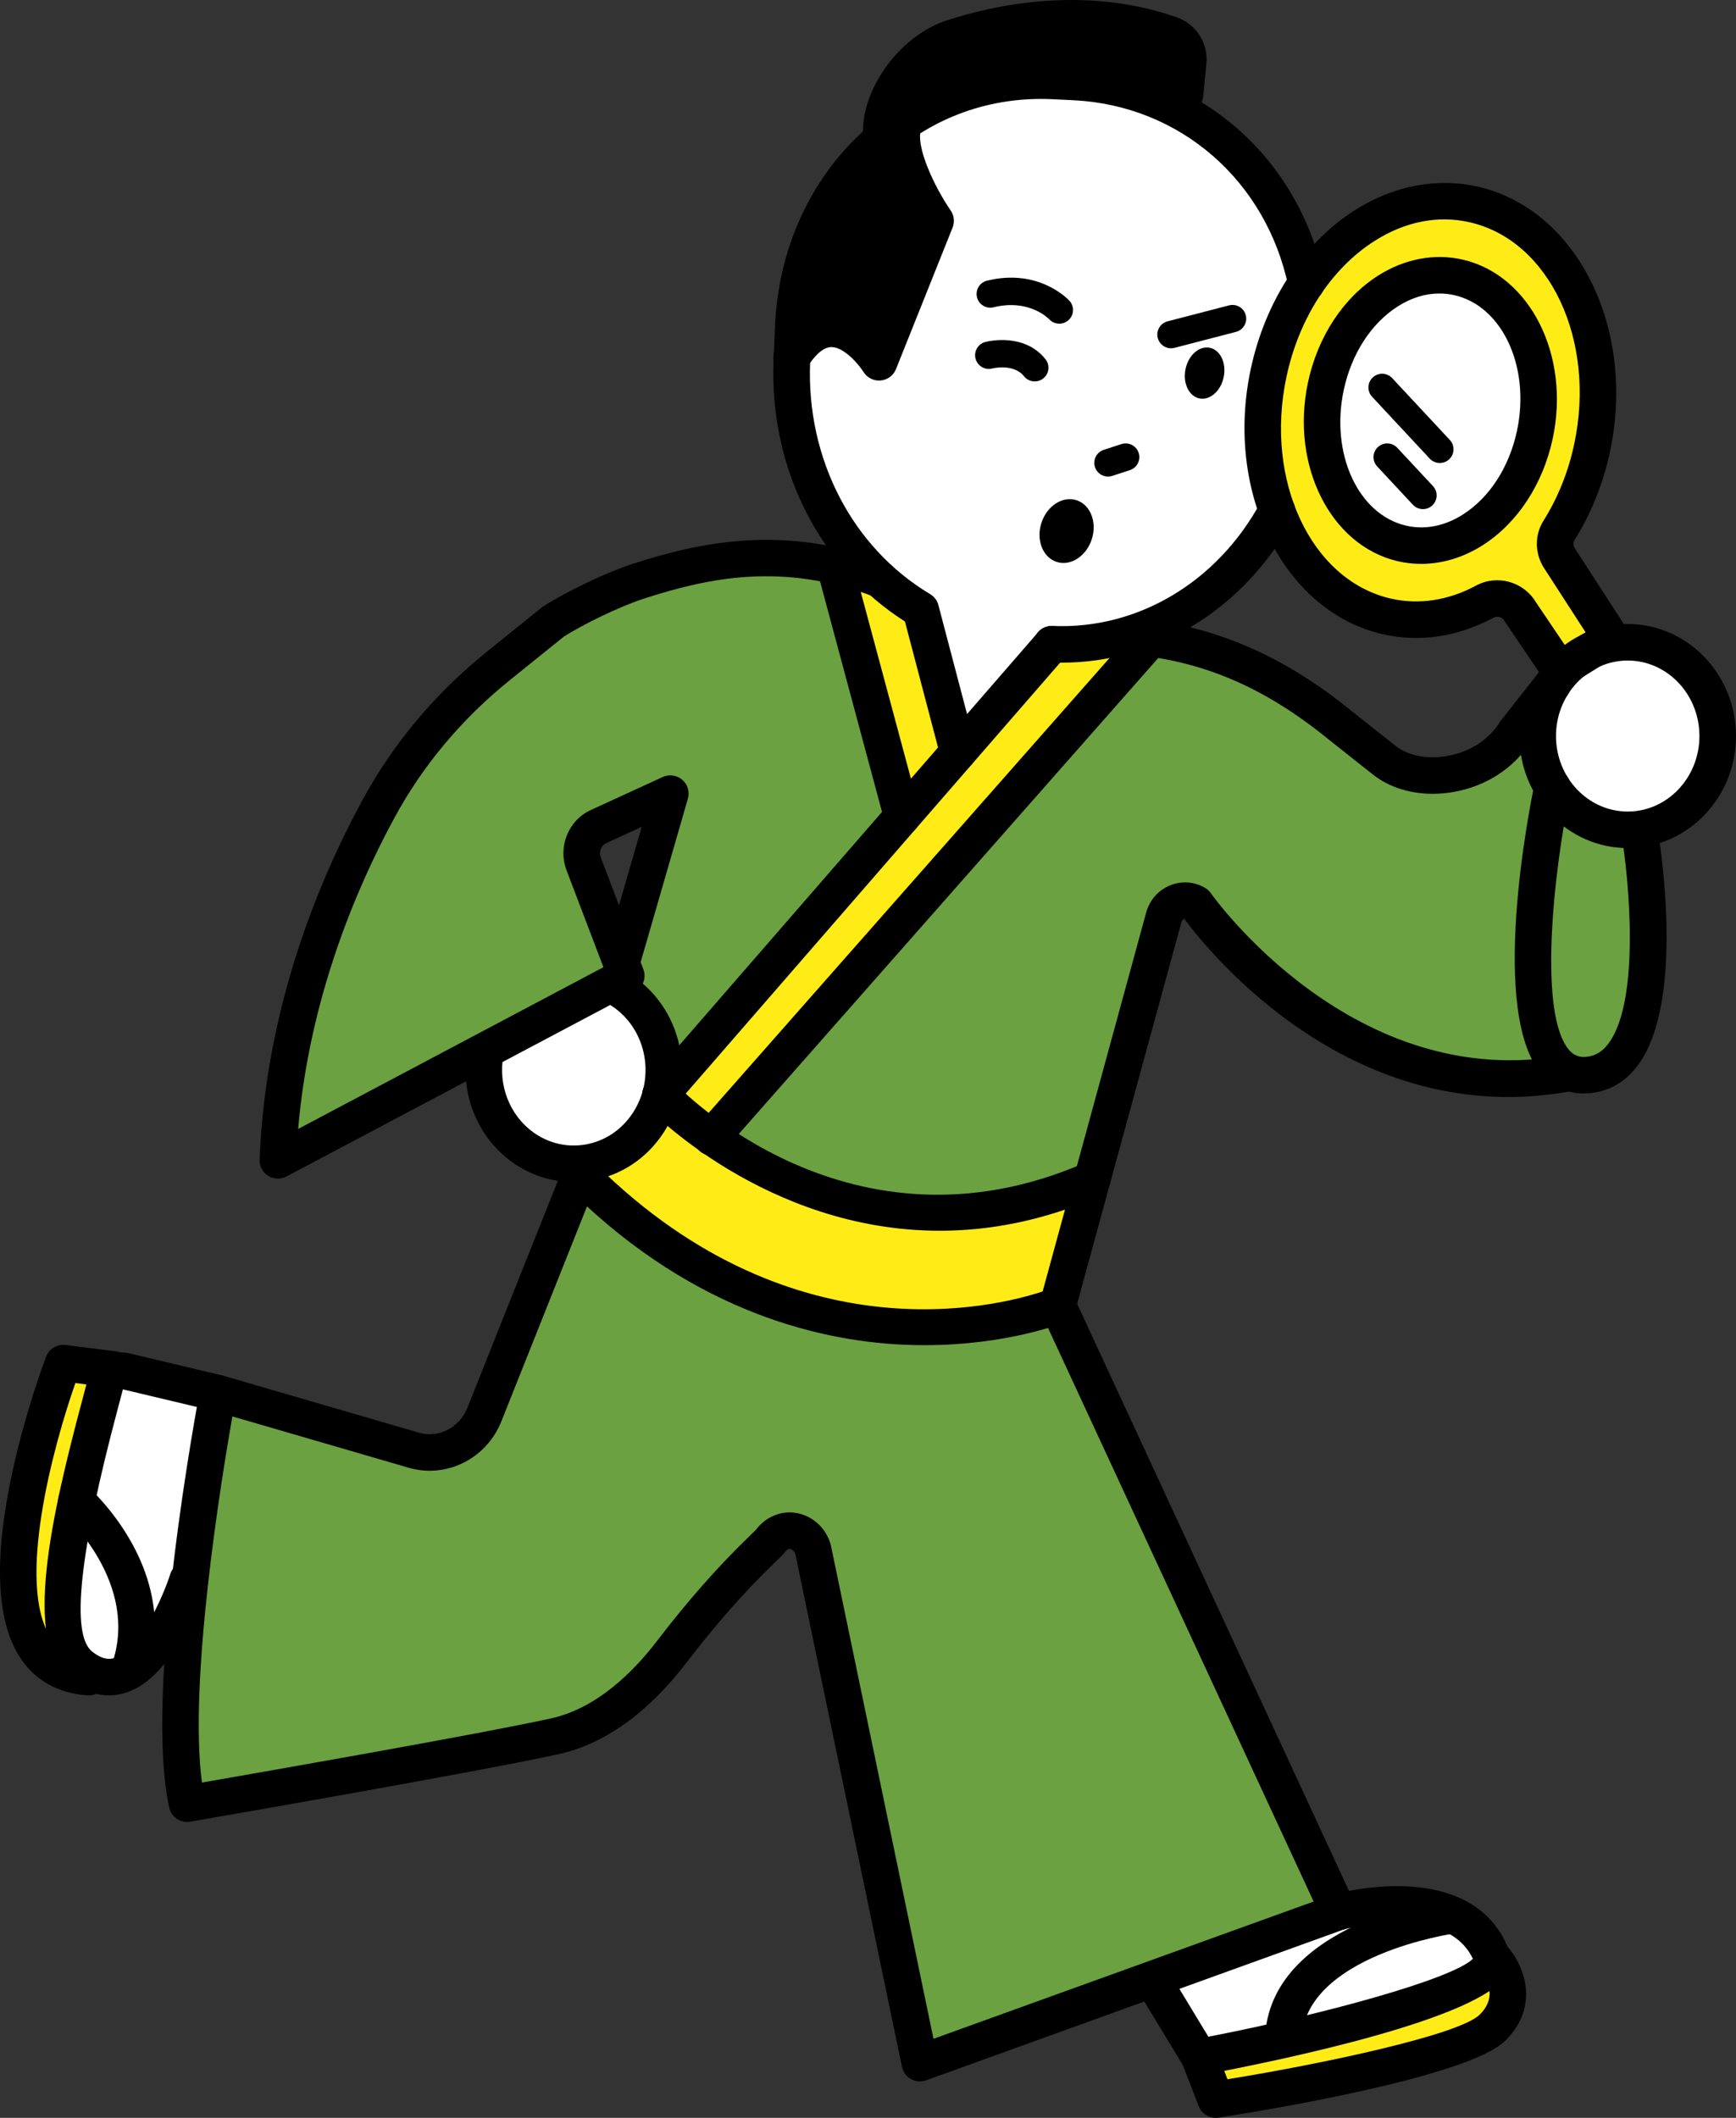 <?xml version="1.0" encoding="UTF-8"?><svg id="_レイヤー_1" xmlns="http://www.w3.org/2000/svg" width="246" height="300" viewBox="0 0 246 300"><rect x="0" y="0" width="246" height="300" fill="#333333" stroke="none"/><defs><style>.cls-1{fill:#fff;}.cls-2{fill:#6ba141;}.cls-3{fill:#ffec17;}.cls-4{fill:#0096dd;}</style></defs><path class="cls-3" d="M224.175,85.572c-1.384-1.866-2.768-3.732-4.202-5.557-.143-.182-.296-.354-.446-.528,.361-.794,.488-1.708,.2-2.548-.024-.069-.062-.132-.088-.201,.19-.257,.38-.515,.566-.772,.736-1.016,1.47-2.033,2.206-3.05,.558-.772,.635-2.115,.392-2.995-.11-.398-.318-.805-.577-1.181,.473-.859,.915-1.736,1.283-2.666,.948-2.399,1.155-4.997,1.281-7.553,.121-2.449,.117-4.904-.01-7.352-.141-2.721-.178-5.659-1.61-8.064-.36-.604-.879-1.066-1.47-1.391-.916-2.542-2.128-4.99-3.623-7.225-.565-.844-1.325-1.511-2.326-1.786-.494-.136-1.072-.159-1.631-.08-.489-.448-1.006-.869-1.593-1.217-.531-.315-1.082-.551-1.643-.74-.697-.98-1.837-1.58-3.15-1.672-4.52-.315-9.003,.189-13.155,2.067-3.6,1.628-6.588,4.404-8.766,7.665-.294,.44-.456,.948-.512,1.473-.214,.243-.415,.515-.586,.849-3.74,7.326-5.626,16.447-5.098,24.649,.259,4.028,1.101,7.939,2.701,11.647,1.49,3.452,3.803,6.978,7.765,7.768,1.145,.228,2.307,.006,3.221-.588,.514,.608,1.212,1.052,2.01,1.285,1.084,.651,2.188,.661,3.133,.265,4.254,.119,8.555-.061,12.535-1.701,.469-.193,1.457-.843,1.904-.672,.476,.183,.977,1.049,1.305,1.462,1.707,2.154,3.303,4.405,4.952,6.603,2.226,2.968,7.145,2.169,7.254-1.962,.007-.258,.014-.516,.021-.774,.048-1.814-.949-2.961-2.241-3.46Zm-19.782-7.414c-1.771,.232-3.577,.23-5.374,.172-1.216-1.399-2.685-2.554-4.227-3.64-1.861-1.31-3.381-2.194-4.295-4.053-.509-1.037-1.553-1.643-2.673-1.826-.307-1.68-.478-3.382-.493-5.109-.055-6.22,1.264-13.161,4.107-18.731,.272-.533,.408-1.058,.446-1.563,.236-.226,.459-.472,.652-.76,.186-.278,.375-.565,.585-.829,.036-.04,.071-.079,.109-.122,.374-.077,.749-.185,1.122-.354,.314-.142,.629-.283,.944-.421,.043-.019,.433-.184,.573-.245,.507-.208,1.014-.415,1.524-.613,1.232-.478,2.476-.925,3.731-1.34,1.43-.473,2.876-.89,4.331-1.277,.676,.389,1.472,.565,2.319,.517,.119-.011,.236,.004,.352,.003,.078,.02,.157,.042,.235,.065,.132,.072,.262,.15,.389,.231,.275,.25,.538,.512,.779,.795,.946,1.323,1.75,2.75,2.659,4.098,1.213,1.798,2.53,3.527,3.907,5.203,.198,.241,.462,.424,.744,.58,.089,1.068,.158,2.138,.199,3.208,.082,2.123,.071,4.25-.034,6.372-.043,.863-.096,1.971-.191,2.599-.082,.547-.208,1.09-.365,1.62,.004-.014-.256,.772-.253,.8-.766,1.92-2.089,3.663-3.289,5.325-.8,1.108-.675,2.601-.03,3.785-.214,.197-.433,.39-.647,.598-.842,.818-1.435,1.868-1.719,2.999-.817,.279-1.603,.654-2.437,.981-1.156,.452-2.448,.769-3.68,.931Z"/><g><path class="cls-4" d="M118.616,47.037c-.018-.011-.031-.018-.049-.028-.054-.017-.11-.028-.164-.043,.086,.045,.213,.101,.267,.118,0,0,0,0,0-.001-.019-.017-.034-.03-.054-.046Z"/><path d="M131.382,29.141c-.14-1.453-.942-2.868-2.212-3.516,.795-1.847,.566-4.22-1.416-5.265-1.692-.892-4.446-.591-5.326,1.394-2.929,6.608-5.947,13.175-9.054,19.702-.689,1.448-.717,2.998,.304,4.317,.857,1.107,2.677,1.981,4.092,1.393,.174-.072,.356-.124,.529-.196,.019-.008,.025-.011,.042-.018,.001,0,.003,0,.004,0,.019,.005,.038,.01,.057,.015-.012-.006-.017-.01-.027-.015,.03,0,.055,.002,.085,.002,.022,.009,.061,.03,.107,.056,.008,.003,.015,.004,.023,.006,.009,.007,.017,.014,.026,.022,.015,.009,.027,.016,.041,.024,.004,.006,.009,.015,.012,.022,0,0,0,0,.001,.001,0,0,0,0,0,0,.021,.037,.034,.062,.065,.117,1.366,2.381,5.44,2.681,6.723,0,1.395-2.914,2.675-5.887,3.832-8.904,1.108-2.891,2.398-5.996,2.092-9.156Z"/></g><path d="M167.362,7.352c-2.62-2.624-6.419-3.161-9.976-3.23-3.795-.074-7.619,.092-11.409,.283-6.355,.321-15.599,.289-19.247,6.573-2.518,4.337,4.208,8.255,6.723,3.924,.766-1.319,2.964-1.647,4.594-1.959,2.83-.541,5.739-.662,8.612-.797,2.942-.138,5.888-.212,8.833-.248,1.784-.022,5.007-.409,6.365,.951,3.542,3.548,9.048-1.948,5.505-5.497Z"/><path class="cls-3" d="M159.41,91.149c-.953-1.626-3.47-2.568-5.179-1.474-1.526-.225-2.981,.578-3.954,1.877-.762,1.016-1.59,1.976-2.422,2.934-3.195,2.545-6.251,5.242-8.945,8.368-1.664,1.931-3.212,3.952-4.731,5.995,.007-1.669-.052-3.335-.225-4.999-.138-1.329-.718-2.484-1.718-3.178-.913-5.593-2.353-11.082-4.423-16.384-.737-1.888-2.645-3.408-4.789-2.715-1.838,.594-3.511,2.753-2.719,4.782,1.344,3.441,2.458,6.965,3.31,10.56,.856,3.611,1.375,6.872,1.678,10.348,.09,1.03,.471,1.956,1.104,2.647,0,.033,.001,.066,0,.098-.059,2.034,1.833,3.979,3.893,3.887,.077-.004,.148-.023,.224-.03-1.156,1.607-2.315,3.211-3.505,4.793-8.114,10.79-18.91,19.178-27.208,29.814-.402,.515-.696,1.089-.881,1.681-.667,.377-1.143,.956-1.448,1.618-.818,.739-1.229,1.836-1.242,2.937-.092,2.009,1.147,4.091,3.744,4.091,1.893,0,3.07-1.111,3.533-2.492,.432-.462,.756-1.013,.919-1.628,.331-.179,.639-.399,.881-.709,8.16-10.46,18.66-18.794,26.804-29.271,2.456-3.159,4.74-6.451,7.101-9.684,.738-.128,1.445-.471,2.027-1.052,3.202-3.194,6.132-6.615,8.896-10.191,.143-.186,.254-.413,.336-.663,.977-.995,1.931-2.007,2.842-3.056,.082-.057,.169-.117,.235-.168,1.479-1.15,2.969-2.287,4.463-3.418,1.672-1.267,2.548-3.352,1.397-5.318Z"/><path class="cls-1" d="M25.989,196.427c-1.112-.132-2.062,.167-2.819,.758-1.1-2.959-6.3-3.597-7.49,.294-1.674,5.473-3.185,10.994-4.509,16.562-1.367,5.749-2.509,11.566-1.581,17.475,.5,3.186,2.562,6.073,6.22,5.193,2.311-.556,4.507-2.607,6.007-4.371,3.082-3.623,4.974-8.121,5.843-12.773,1.193-6.382,.849-12.903,1.704-19.321,.252-1.888-1.674-3.616-3.375-3.818Z"/><path class="cls-1" d="M211.764,276.138c-.346-1.257-1.423-2.303-2.682-2.702-.484-.912-1.287-1.636-2.324-1.809-3.263-.544-6.616-1.188-9.927-1.304-3.493-.123-6.396,1.047-9.547,2.38-6.044,2.557-12.484,4.065-18.848,5.591-2.423,.581-3.603,3.617-2.326,5.71,.526,.862,1.07,1.816,1.7,2.684,.204,1.754,1.435,3.365,3.718,3.365,1.029,0,1.834-.338,2.441-.859,.456-.016,.91-.041,1.338-.074,4.085-.313,7.626-1.542,11.389-3.05,3.565-1.428,7.303-1.619,11.051-2.257,3.842-.654,7.611-1.638,11.298-2.895,1.989-.678,3.3-2.67,2.719-4.782Z"/><path class="cls-1" d="M89.822,142.463c-.851-.662-1.625-1.139-2.753-1.139-.805,0-1.724,.314-2.392,.837-.635-.009-1.275,.07-1.888,.204-1.152,.25-2.296,.813-3.257,1.495-.987,.702-1.902,1.492-2.832,2.265-.053,.044-.185,.15-.299,.242-.089,.065-.178,.13-.219,.158-.208,.142-.42,.278-.64,.402-.033,.019-.1,.053-.173,.09-.119,.041-.299,.106-.374,.126-.249,.066-.503,.114-.755,.165-.506,.101-1.012,.195-1.499,.37-1.886,.678-3.47,1.986-4.025,3.984-.939,3.382,1.378,7.036,3.403,9.564,1.117,1.394,2.467,2.503,4.15,3.14,1.441,.546,3.151,.555,4.684,.538,1.753-.02,3.475-.339,5.031-1.17,1.528-.816,2.644-2.146,3.642-3.52,1.941-2.673,3.324-5.703,3.653-9.006,.31-3.115-.941-6.786-3.457-8.745Z"/><path class="cls-1" d="M242.246,97.905c-.421-1.395-1.659-2.509-3.074-2.793-.181-1.538-1.167-2.978-2.786-3.342-3.698-.832-7.436-.632-10.905,.942-3.162,1.435-5.623,4.377-6.475,7.744-.432,1.708-.454,3.507-.071,5.202-.145,.402-.263,.809-.318,1.222-.388,2.883,1.494,5.193,3.669,6.825,1.818,1.365,4.025,1.978,6.255,2.219,2.074,.223,4.242-.028,6.269-.492,2.119-.486,4.227-1.464,5.773-3.02,1.92-1.932,2.798-4.581,2.935-7.253,.125-2.458-.568-4.923-1.271-7.253Z"/><path class="cls-1" d="M217.441,49.588c-.346-1.446-1.641-2.447-3.058-2.749-.443-1.118-1.046-2.101-1.853-2.787-.333-.622-.823-1.177-1.444-1.595-7.391-4.974-18.061-2.507-20.813,6.43-1.216,3.951-1.36,8.617-1.306,12.731,.05,3.838,.846,7.965,3.752,10.714,1.575,1.489,3.482,2.301,5.506,2.681,.859,1.952,3.275,2.987,5.492,1.876,1.269-.636,2.431-1.443,3.505-2.355,.173-.052,.339-.123,.509-.185,.716,.188,1.502,.182,2.367-.088,1.578-.492,2.534-1.687,3.452-2.99,1.429-2.03,2.5-4.32,3.299-6.664,1.642-4.82,1.773-10.084,.593-15.018Z"/><g><path class="cls-3" d="M144.435,94.584c.024-.03,.042-.054,.065-.085l-.018,.023c-.015,.021-.031,.041-.047,.062Z"/><path class="cls-1" d="M183.279,40.311c.546-2.112-.431-4.398-1.081-6.449-.888-2.804-1.926-5.567-3.116-8.258-2.287-5.173-7.261-7.502-12.372-9.24-1.618-.55-3.266-.966-4.925-1.326-.02-.02-.032-.042-.052-.063-3.408-3.336-8.044-3.203-12.485-2.854-5.021,.394-10.019,1.124-14.949,2.145-.843,.174-1.476,.593-1.928,1.143-2.736-.174-5.643,2.683-3.828,5.772,1.695,2.885,2.9,5.925,3.546,9.215,.666,3.398,.133,5.791-1.532,8.764-2.175,3.882-4.287,7.695-5.688,11.792-1.567-1.059-3.2-2.023-4.919-2.856-2.048-.993-3.996-.411-5.326,1.395-4.136,5.614-1.046,13.244,2.267,18.45,.433,.68,.887,1.34,1.36,1.982,.419,2.703,1.103,5.34,2.422,7.782,1.734,3.21,4.542,5.589,7.937,6.883,.799,.305,1.604,.464,2.436,.641,.178,.038,.296,.073,.387,.103,.1,.152,.148,.215,.162,.219,.338,.717,.501,1.958,.739,3.108-.029,.853-.035,1.707,.007,2.559,.1,2.005,.147,4.411,.881,6.411-.736,1.74-.185,4.011,1.564,4.934,1.841,.971,4.259,.498,5.326-1.395,.748-1.327,1.543-2.627,2.393-3.891,.425-.632,.862-1.256,1.312-1.871,.202-.276,.414-.546,.616-.823-.117,.149-.213,.263,.003-.008,.015-.018,.029-.036,.044-.055,.032-.044,.067-.086,.098-.131-.02,.029-.051,.07-.08,.108,.111-.14,.222-.28,.334-.419,.978-1.213,2.007-2.384,3.08-3.512,.094,.011,.184,.034,.28,.039,7.117,.369,14.305-1.286,20.562-4.69,5.853-3.185,10.805-8.257,11.368-15.158,.097-1.192-.546-2.273-1.474-2.994,.216-.469,.328-.981,.264-1.524-.064-.542-.128-1.083-.192-1.625-.126-1.071-.553-2.063-1.244-2.779,1.262-7.158,4.216-14.084,5.756-21.17,.026-.118,.029-.237,.045-.356Z"/></g><path class="cls-3" d="M152.293,171.225c-.698-1.586-2.781-3.01-4.593-2.251-4.174,1.75-9.028,2.127-13.511,2.259-4.49,.132-8.991-.187-13.4-1.049-4.269-.835-8.503-2.071-12.505-3.781-4.095-1.75-8.514-3.878-11.601-7.155-1.399-1.486-4.11-1.51-5.505,0-1.192,1.29-2.383,2.579-3.575,3.869-2.727,.23-5.098,3.963-2.684,6.749,8.932,10.308,22.623,13.816,35.519,16.175,7.001,1.281,14.101,2.161,21.186,1.048,3.455-.542,6.761-1.524,8.063-5.113,.472-1.301,.557-2.674,.754-4.033,.055-.382,.087-.76,.174-1.138,.114-.497,.585-1.066,.086-.725,1.595-1.09,2.406-3.006,1.593-4.854Z"/><path class="cls-3" d="M12.146,193.315c-2.197-.603-4.03,.748-4.789,2.715-2.537,6.577-2.992,13.687-3.55,20.647-.3,3.736-.6,7.472-.9,11.208-.273,3.403,.478,4.586,3.107,7.31,3.313,3.432,6.79,1.212,4.292-2.367,.014-.278,.032-.556,.057-.833,.064-.872,.14-1.744,.21-2.615,.12-1.494,.24-2.989,.36-4.483,.26-3.238,.519-6.476,.78-9.713,.469-5.821,1.033-11.591,3.152-17.086,.756-1.96-.834-4.265-2.719-4.782Z"/><path class="cls-3" d="M213.374,280.584c-.986-1.682-1.927-2.17-3.644-.939-10.382,7.444-23.287,9.286-35.638,11.026-2.084,.294-3.225,2.944-2.719,4.782,.616,2.238,2.767,1.843,4.857,1.548,13.001-1.832,24.336-1.937,35.258-9.769,1.705-1.223,3.018-4.715,1.886-6.648Z"/><path class="cls-2" d="M125.123,111.406c-2.382-8.446-4.235-17.028-5.526-25.708-.127-.854-.655-1.538-1.35-2.027-.464-1.416-1.632-2.618-3.505-2.772-11.734-.963-23.695,1.638-33.976,7.373-3.473,1.937-6.644,4.202-9.392,6.944-6.32,4.953-11.567,10.953-15.497,18.157-5.181,9.498-10.395,19.2-12.967,29.779-.242,.996-.107,1.866,.252,2.592-.827,.417-1.478,1.208-1.715,2.443-.515,2.681-1.223,5.351-2.3,7.867-1.477,3.452,1.627,7.281,5.326,5.318,7.808-4.143,15.599-8.318,23.371-12.529,3.815-2.067,7.626-4.143,11.431-6.227,1.974-1.081,4.137-2.029,5.55-3.484,3.047-.9,3.401-5.247,1.037-6.927-.689-3.047-1.758-5.974-2.594-8.993-.35-1.265-.842-2.888-.253-4.156,.677-1.46,2.742-2.314,4.073-3.027,1.562-.837,3.165-1.597,4.823-2.226,.727-.276,1.679-.431,2.344-.817,.01-.006,.074-.021,.158-.04,.014,.425,.102,1.003,.093,1.241-.037,.992-.15,1.99-.265,2.976-.236,2.019-.607,4.024-1.055,6.006-.492,2.178-1.096,4.33-1.807,6.446-.682,2.033-1.734,3.995-2.339,6.042-.713,2.414,.148,4.283,1.699,6.099,1.328,1.554,2.015,3.143,2.351,5.166,.344,2.072,2.913,3.229,4.789,2.715,1.086-.298,1.843-.961,2.293-1.805,2.088-.231,3.388-1.775,3.586-3.847,.013-.14,.027-.281,.04-.421-.043,.266-.043,.263,0-.011,.042-.277,.094-.553,.15-.828,.037-.181,.092-.358,.134-.538,.785-.104,1.535-.441,2.121-1.072,3.803-4.099,6.944-8.639,10.168-13.187,1.403-1.979,2.553-3.509,4.482-5.376,1.987-1.922,4.092-3.512,5.666-5.832,1.145-1.688,.378-4.381-1.396-5.318Z"/><path class="cls-2" d="M234.402,134.999c-.207-4.603-.63-9.571-1.929-14.018-.607-2.078-1.76-3.863-3.932-4.541-1.547-.483-2.985,.122-4.495-.145-3.681-.652-4.95-5.618-5.89-8.579-.682-2.148-3.606-3.908-5.719-2.323-3.286,2.466-7.207,3.784-11.345,3.266-4.462-.559-8.237-3.474-11.803-5.981-7.759-5.456-15.683-10.517-25.331-11.536-2.094-.221-3.893,1.945-3.893,3.887,0,.513,.121,.959,.289,1.374-6.425,6.203-12.141,13.042-17.745,19.98-3.403,3.047-6.775,6.122-9.806,9.494-1.36,1.514-2.578,3.137-3.744,4.8-2.304,2.082-4.86,3.928-7.102,6.034-3.223,3.027-5.969,6.689-7.113,10.995-3.079,2.552-6.127,5.1-8.08,8.723-1.582,.124-3.085,1.372-3.497,2.869-.596,2.166,.737,4.057,2.719,4.782,2.673,.977,5.393,1.768,8.131,2.467,.488,.921,1.321,1.656,2.378,1.94,5.484,1.474,11.225,2.192,16.905,2.016,2.882-.089,5.762-.415,8.601-.912,1.162-.203,2.327-.46,3.432-.85,1.626-.175,3.251-.374,4.87-.635,.9-.145,1.612-.723,2.105-1.47,.844-.414,1.518-1.203,1.781-2.439,1.594-7.497,3.594-14.901,6.031-22.17,1.199-3.575,2.499-7.117,3.899-10.618,.358-.894,.902-3.112,1.783-3.687,.757-.494,1.945-.131,2.837,.113,2.332,2.768,5.21,4.789,8.255,6.61,.322,.662,.836,1.256,1.513,1.728,.691,.482,1.397,.943,2.101,1.406,1.348,1.982,3.078,3.596,5.084,4.848,.321,.61,.792,1.139,1.429,1.474,4.306,2.267,8.904,4.028,13.653,5.113,.907,.351,1.83,.675,2.789,.931,.691,.185,1.33,.168,1.91,.025,1.6,.448,3.241,.772,4.876,.974,4.11,.506,8.377,.677,12.515,.717,3.671,.035,7.629-.779,9.84-3.995,2.373-3.45,1.874-8.693,1.696-12.668Z"/><path class="cls-2" d="M187.088,267.558c.082-.525,.085-1.073-.01-1.624-.794-4.636-2.821-8.698-5.709-12.374-.447-.569-1.007-.913-1.612-1.074-.567-1.476-1.176-2.938-1.823-4.387-2.861-6.411-6.229-12.573-9.006-19.027-5.123-11.906-9.444-24.189-15.84-35.492,.23-.257,.453-.525,.661-.814,1.355-1.883,.045-5.36-2.327-5.71-5.399-.798-10.964,.013-16.383,.361-4.133,.266-8.266,.531-12.399,.797-1.667-.573-3.321-1.234-4.979-1.982-4.768-2.15-9.606-3.956-14.529-5.709-4.578-1.63-9.254-3.437-13.05-6.553-.753-.618-1.57-.896-2.369-.934-.203-.291-.439-.565-.738-.799-1.211-3.798-7.707-3.441-7.579,1.148,.039,1.376-.028,2.74-.178,4.092-4.268,9.011-8.693,17.947-13.348,26.765-.199,.377-.318,.782-.378,1.196-1.774,.761-4.066,.469-5.915,.361-2.791-.163-5.529-.707-8.208-1.499-5.397-1.596-10.601-4.025-15.819-6.118-1.872-.751-4.394,.831-4.789,2.715-3.026,14.432-5.866,29.112-3.674,43.813-1.347,1.94-1.715,4.192-1.236,6.646,.415,2.126,2.866,3.153,4.789,2.715,15.514-3.531,33.264-.525,47.042-8.998,.699-.091,1.397-.196,2.08-.371,.817-.209,1.593-.51,2.37-.837,.758-.319,1.498-.656,2.203-1.081,.841-.507,1.621-1.114,2.379-1.735,.511-.418,.856-1.163,1.022-1.88,.919-.601,1.822-1.23,2.695-1.91,3.651-2.842,6.194-6.447,9.034-10.041,2.822-3.572,6.162-6.696,9.711-9.536,1.096-.877,.978-1.081,2.284-.708,.666,.191,1.325,.429,1.982,.675-.036,.674,.117,1.394,.559,2.13,2.893,4.826,5.065,9.951,6.426,15.414,1.456,5.844,1.636,11.737,1.757,17.729,.121,6.013,1.631,11.088,3.491,16.859,1.694,5.256,3.648,11.337,4.025,16.945,.258,3.847,5.779,5.337,7.354,1.896,.393-.084,.793-.215,1.201-.451,1.802-1.041,3.859-1.492,5.977-1.93,2.485-.514,4.961-1.044,7.416-1.687,4.906-1.284,9.716-2.901,14.413-4.81,1.237-.503,2.239-1.414,2.653-2.574,5.423-1.383,10.879-2.642,16.37-3.751,3.087-.624,3.407-3.82,2.002-5.859Z"/><path d="M124.87,22.416c-1.431,0-2.591-1.158-2.591-2.587v-1.179c0-6.434,5.422-13.646,11.84-15.747,6.568-2.151,19.548-5.068,32.676-.432,2.725,.962,4.433,3.655,4.152,6.547l-.447,4.631c-.137,1.422-1.404,2.465-2.828,2.327-1.424-.137-2.467-1.401-2.33-2.823l.447-4.631c.049-.514-.254-1.007-.723-1.172-12.114-4.278-24.55-1.096-29.334,.47-4.33,1.418-8.273,6.58-8.273,10.831v1.179c0,1.429-1.16,2.587-2.591,2.587Z"/><g><path d="M124.561,53.908c-.891,0-1.726-.459-2.201-1.223-.722-1.144-2.787-3.521-4.534-3.522h-.001c-1.355,0-2.625,1.558-3.451,2.866-.765,1.208-2.365,1.569-3.574,.806-1.21-.763-1.571-2.361-.807-3.569,2.215-3.502,4.85-5.277,7.832-5.277,.01,0,.02,0,.03,0,2.35,.009,4.356,1.163,5.868,2.458l5.949-14.874c-1.927-3.049-5.858-10.198-3.965-15.199,.505-1.337,2.001-2.011,3.34-1.505,1.338,.505,2.013,1.998,1.507,3.334-.93,2.457,1.931,8.378,4.158,11.606,.492,.713,.595,1.625,.274,2.428l-8.016,20.043c-.363,.907-1.205,1.532-2.18,1.618-.076,.007-.152,.01-.227,.01Z"/><path d="M168.017,52.184c-.45,1.971,.385,3.866,1.867,4.234,1.482,.367,3.048-.933,3.498-2.904,.45-1.971-.385-3.867-1.867-4.234-1.482-.367-3.048,.933-3.498,2.904Z"/><path d="M146.63,54.03c-.571,0-1.137-.25-1.521-.73-1.48-1.852-4.454-1.118-4.484-1.109-1.039,.279-2.102-.336-2.381-1.371-.278-1.035,.337-2.099,1.373-2.377,.222-.059,5.457-1.409,8.53,2.437,.669,.838,.531,2.058-.308,2.727-.358,.285-.786,.424-1.21,.424Z"/><path d="M221.004,97.485c-.834,0-1.651-.402-2.15-1.14l-5.563-8.234c-.036-.053-.07-.107-.102-.163-.309-.541-.998-.746-1.534-.457-5.083,2.737-10.537,3.543-15.769,2.333-14.007-3.239-22.374-20.071-18.654-37.522,2.061-9.667,7.447-17.883,14.776-22.54,5.466-3.473,11.676-4.646,17.482-3.303,14.007,3.239,22.374,20.071,18.654,37.522-.969,4.543-2.664,8.761-5.038,12.537-.187,.298-.186,.713,0,1.07l7.36,11.381c.377,.583,.503,1.292,.352,1.969-.152,.677-.57,1.265-1.16,1.631l-7.288,4.526c-.425,.264-.899,.391-1.366,.391Zm-3.371-12.199l4.12,6.098,2.93-1.82-5.979-9.245c-.025-.039-.05-.079-.073-.119-1.165-2.034-1.132-4.5,.085-6.435,2.05-3.261,3.517-6.916,4.358-10.863,3.136-14.71-3.483-28.797-14.755-31.404-4.505-1.043-9.185-.133-13.53,2.628-6.164,3.917-10.717,10.934-12.49,19.252h0c-3.136,14.71,3.482,28.797,14.755,31.404,3.985,.922,8.185,.284,12.14-1.846,2.96-1.593,6.719-.537,8.438,2.349Zm-37.867-32.446h0Z"/><g><ellipse class="cls-1" cx="202.689" cy="58.141" rx="19.27" ry="15.195" transform="translate(108.857 246.977) rotate(-79.583)"/><path d="M201.377,79.877c-1.106,0-2.207-.124-3.29-.374-9.533-2.204-15.249-13.565-12.742-25.325,1.383-6.485,5.01-12.005,9.952-15.145,3.74-2.377,8-3.177,11.994-2.254,9.533,2.205,15.25,13.566,12.742,25.325-1.383,6.485-5.01,12.005-9.952,15.145-2.727,1.732-5.73,2.628-8.704,2.628Zm2.589-38.304c-1.984,0-3.985,.616-5.888,1.825-3.777,2.4-6.57,6.722-7.665,11.857-1.923,9.019,2.044,17.635,8.842,19.207,2.667,.617,5.448,.071,8.044-1.578,3.777-2.4,6.57-6.722,7.665-11.857,1.923-9.019-2.044-17.635-8.843-19.207-.712-.165-1.432-.246-2.155-.246Z"/></g><path d="M204.026,65.585c-.521,0-1.04-.208-1.423-.618l-8.169-8.763c-.731-.784-.687-2.012,.099-2.742,.785-.73,2.014-.686,2.746,.098l8.17,8.763c.731,.784,.687,2.012-.099,2.742-.374,.348-.849,.52-1.323,.52Z"/><path d="M201.637,72.119c-.521,0-1.04-.208-1.423-.618l-5.059-5.427c-.731-.784-.687-2.012,.098-2.742,.785-.73,2.014-.686,2.746,.098l5.059,5.427c.731,.784,.687,2.012-.099,2.742-.374,.348-.849,.52-1.323,.52Z"/><path d="M203.014,112.445c-3.158,0-6.093-.909-8.344-2.633l-6.248-4.949c-9.294-7.594-18.142-11.349-28.717-12.202-1.426-.115-2.489-1.363-2.374-2.787,.116-1.424,1.367-2.484,2.791-2.37,11.532,.93,21.558,5.165,31.551,13.33l6.183,4.899c1.756,1.344,4.507,1.853,7.328,1.337,3.142-.576,5.811-2.306,7.323-4.748,.051-.083,.107-.163,.168-.239l5.276-6.697c.885-1.122,2.513-1.318,3.639-.434,1.125,.883,1.319,2.51,.434,3.633l-5.19,6.587c-2.291,3.615-6.187,6.158-10.714,6.987-1.048,.192-2.088,.286-3.106,.286Z"/><path d="M230.654,120.132c-8.461,0-15.345-7.119-15.345-15.87s6.884-15.869,15.345-15.869,15.346,7.119,15.346,15.869-6.884,15.87-15.346,15.87Zm0-26.565c-5.604,0-10.163,4.798-10.163,10.695s4.559,10.695,10.163,10.695,10.164-4.798,10.164-10.695-4.559-10.695-10.164-10.695Z"/><path d="M81.279,167.443c-3.099,0-6.122-.972-8.72-2.837-4.958-3.559-7.444-9.824-6.335-15.96,.254-1.406,1.601-2.341,3.01-2.086,1.408,.254,2.344,1.599,2.089,3.005-.757,4.185,.916,8.44,4.26,10.841,2.199,1.578,4.853,2.181,7.47,1.701,2.692-.494,5.034-2.065,6.596-4.424,3.234-4.886,2.062-11.591-2.613-14.948-.412-.296-.846-.562-1.291-.79-1.273-.652-1.776-2.212-1.122-3.483,.653-1.271,2.214-1.773,3.488-1.12,.674,.345,1.33,.746,1.951,1.192,6.905,4.957,8.659,14.827,3.91,22.001-2.346,3.545-5.891,5.91-9.982,6.66-.904,.166-1.811,.248-2.711,.248Z"/><path d="M39.378,166.955c-.479,0-.958-.133-1.378-.396-.785-.492-1.247-1.365-1.211-2.29,.822-21.369,8.342-39.427,14.506-50.814,4.382-8.095,10.342-15.212,17.715-21.153l7.728-6.227c.071-.057,.144-.11,.221-.16,3.304-2.132,8.963-4.83,12.614-6.016,9.748-3.165,21.644-5.672,35.975-.27,1.339,.504,2.014,1.997,1.509,3.334s-2.001,2.011-3.339,1.507c-12.797-4.824-23.204-2.683-32.543,.35-3.2,1.039-8.333,3.482-11.292,5.369l-7.619,6.139c-6.836,5.508-12.357,12.098-16.41,19.587-5.458,10.082-12.026,25.613-13.604,44.004l43.261-22.911-5.22-13.707c-1.269-3.335,.234-7.093,3.421-8.555l10.195-4.679c.92-.423,2.004-.27,2.772,.39,.768,.66,1.08,1.707,.799,2.679l-6.696,23.158,.385,1.011c.464,1.219-.053,2.594-1.208,3.205l-49.367,26.145c-.381,.202-.798,.302-1.214,.302Zm51.552-49.828l-5.054,2.319c-.708,.325-1.04,1.229-.741,2.016l2.581,6.779,3.214-11.115Z"/><path d="M131.017,190.549c-1.039,0-2.109-.024-3.207-.078-12.358-.598-30.779-5.11-48.359-23.208-.996-1.025-.971-2.663,.056-3.658,1.026-.995,2.667-.97,3.663,.056,28.326,29.16,58.234,21.385,64.575,19.278l14.671-53.667c.485-1.772,1.723-3.179,3.396-3.859,1.631-.663,3.44-.531,4.961,.362,.326,.191,.605,.451,.82,.761,.198,.285,20.285,28.639,50.434,22.885,1.405-.269,2.763,.652,3.031,2.055,.268,1.403-.653,2.758-2.059,3.027-31.089,5.933-51.64-19.574-55.161-24.321-.024,.005-.048,.013-.073,.023-.098,.04-.274,.149-.351,.429l-15.025,54.962c-.213,.779-.778,1.414-1.528,1.717-.354,.143-8.158,3.235-19.844,3.235Z"/><path d="M130.351,294.838c-.438,0-.873-.111-1.264-.329-.656-.366-1.12-.998-1.273-1.732l-15.08-72.498c-.066-.343-.262-.622-.523-.773-.249-.145-.407-.092-.46-.074-.203,.069-.369,.199-.493,.388-.104,.157-.224,.303-.359,.434l-1.37,1.331c-4.153,4.032-8.201,8.64-12.376,14.087-3.718,4.851-9.851,11.01-17.95,12.8-11.421,2.523-50.587,9.286-52.248,9.573-1.367,.235-2.671-.641-2.97-1.988-3.68-16.544,4.027-57.452,4.357-59.186,.136-.716,.569-1.342,1.192-1.723,.623-.381,1.377-.482,2.079-.278l27.836,8.099c2.751,.768,5.686-.767,6.798-3.58l13.252-33.255c.53-1.327,2.035-1.976,3.365-1.447,1.329,.528,1.978,2.033,1.449,3.36l-13.249,33.248c-2.087,5.282-7.696,8.141-13.038,6.649l-25.099-7.303c-1.585,9.038-6.231,37.613-4.308,51.864,9.081-1.578,39.824-6.955,49.465-9.085,6.574-1.452,11.761-6.725,14.955-10.892,4.33-5.65,8.543-10.443,12.879-14.652l1.194-1.159c.749-1.023,1.771-1.774,2.972-2.182,1.556-.528,3.284-.345,4.74,.503,1.566,.912,2.657,2.456,2.994,4.236l14.464,69.532,53.866-19.446-38.608-83.355c-.601-1.297-.035-2.834,1.264-3.434,1.296-.6,2.838-.035,3.439,1.262l39.793,85.915c.305,.658,.319,1.413,.04,2.082-.28,.669-.828,1.19-1.51,1.436l-59.332,21.419c-.286,.103-.584,.154-.881,.154Z"/><path d="M135.777,109.129c-1.149,0-2.199-.769-2.504-1.93l-5.041-19.165c-12.116-7.703-19.223-21.74-18.61-36.905l.192-4.775c.442-10.95,4.897-20.829,12.543-27.817,7.341-6.71,16.941-10.14,27.017-9.653l2.944,.142c17.51,.842,31.711,13.128,35.338,30.574,.29,1.399-.609,2.768-2.011,3.059-1.403,.291-2.773-.608-3.064-2.007-3.138-15.099-15.401-25.731-30.513-26.457l-2.944-.142c-8.685-.417-16.955,2.531-23.27,8.302-6.619,6.05-10.478,14.647-10.864,24.209l-.192,4.775c-.551,13.648,5.965,26.224,17.005,32.82,.581,.347,1.004,.909,1.175,1.563l5.304,20.165c.363,1.382-.464,2.796-1.847,3.159-.221,.058-.442,.085-.66,.085Z"/><path d="M150.456,93.869c-.434,0-.868-.008-1.304-.024-.246,.009-.497-.017-.747-.083-1.282-.335-2.12-1.585-1.922-2.892,.197-1.308,1.327-2.258,2.658-2.203,12.069,.526,23.387-6.211,29.522-17.572,.679-1.257,2.249-1.728,3.51-1.049,1.259,.678,1.73,2.247,1.051,3.505-6.827,12.641-19.279,20.318-32.768,20.318Z"/><path d="M15.452,240.154c-1.625,0-3.584-.519-5.67-2.197-6.609-5.315-2.492-23.27,1.887-39.683,.3-1.123,.561-2.103,.765-2.902,.666-2.615,3.227-4.232,5.832-3.68l13.222,3.144c1.392,.331,2.251,1.726,1.92,3.116-.332,1.389-1.726,2.249-3.121,1.917l-12.872-3.062c-.202,.785-.453,1.728-.739,2.799-5.429,20.353-6.655,31.9-3.643,34.322,1.536,1.235,2.541,1.127,3.164,.94,3.47-1.045,6.842-8.464,7.931-11.893,.432-1.361,1.886-2.117,3.252-1.685,1.364,.431,2.12,1.882,1.69,3.244-.424,1.341-4.344,13.165-11.371,15.286-.638,.193-1.396,.335-2.246,.335Z"/><path d="M169.949,293.977c-.895,0-1.741-.464-2.216-1.248l-5.666-9.35c-.741-1.222-.349-2.813,.875-3.553,1.225-.739,2.817-.348,3.558,.874l4.733,7.81c16.465-3.198,34.495-8.151,37.486-11.035-3.848-8.09-18.191-4.194-18.338-4.153-1.379,.384-2.807-.418-3.193-1.795-.385-1.376,.419-2.803,1.797-3.188,.805-.225,19.762-5.35,24.835,7.898,.426,1.113,.322,2.331-.294,3.431-3.485,6.224-31.301,12.048-43.098,14.263-.16,.03-.321,.044-.479,.044Z"/><path d="M165.94,49.336c-.864,0-1.652-.579-1.879-1.453-.27-1.037,.353-2.096,1.392-2.366l8.709-2.26c1.038-.269,2.1,.352,2.37,1.39,.27,1.037-.353,2.096-1.392,2.366l-8.709,2.26c-.164,.043-.328,.063-.49,.063Z"/><path d="M150.108,45.85c-.522,0-1.041-.208-1.423-.619-.139-.145-2.9-2.934-7.887-1.704-1.042,.257-2.095-.378-2.353-1.418-.257-1.04,.379-2.092,1.42-2.349,7.322-1.807,11.502,2.65,11.677,2.841,.724,.791,.669,2.018-.124,2.741-.373,.34-.842,.508-1.31,.508Z"/><path d="M157.009,67.508c-.818,0-1.579-.52-1.846-1.338-.334-1.018,.223-2.114,1.243-2.447l2.498-.815c1.021-.333,2.118,.223,2.45,1.242,.334,1.019-.223,2.114-1.244,2.447l-2.498,.815c-.2,.065-.404,.096-.604,.096Z"/><path d="M147.593,74.011c-.806,2.404,.131,4.897,2.091,5.569,1.96,.672,4.203-.732,5.008-3.136,.805-2.404-.131-4.897-2.091-5.569-1.96-.672-4.203,.732-5.008,3.136Z"/></g><path d="M93.601,157.659c-.602,0-1.207-.208-1.697-.633-1.081-.936-1.197-2.57-.259-3.649l55.458-63.813c.938-1.079,2.575-1.194,3.655-.258,1.081,.936,1.197,2.57,.259,3.649l-55.458,63.813c-.512,.59-1.233,.891-1.958,.891Z"/><path d="M133.17,174.34c-24.702,0-41.249-17.276-41.46-17.5-.978-1.043-.923-2.68,.122-3.656,1.045-.976,2.683-.922,3.661,.12,1.019,1.081,24.946,25.891,58.236,11.414,1.311-.57,2.839,.029,3.41,1.339,.571,1.31-.029,2.834-1.341,3.405-8.066,3.508-15.672,4.879-22.629,4.879Z"/><path d="M127.845,118.257c-1.144,0-2.19-.762-2.501-1.917l-9.552-35.529c-.371-1.38,.449-2.799,1.83-3.169,1.385-.37,2.803,.448,3.174,1.828l9.552,35.529c.371,1.38-.449,2.799-1.83,3.169-.225,.06-.451,.089-.673,.089Z"/><path d="M100.829,163.679c-.608,0-1.219-.213-1.711-.645-1.074-.944-1.178-2.579-.233-3.651l61.543-69.81c.946-1.073,2.583-1.176,3.657-.233,1.074,.944,1.178,2.579,.233,3.651l-61.543,69.81c-.512,.581-1.227,.878-1.946,.878Z"/><path d="M224.414,154.894c-2.246,0-4.219-.859-5.76-2.521-7.824-8.438-1.903-38.024-1.202-41.369,.293-1.398,1.667-2.294,3.066-2.003,1.401,.292,2.299,1.663,2.006,3.061-2.434,11.63-4.603,31.904-.067,36.796,.666,.719,1.413,.965,2.495,.825,1.205-.156,2.157-.757,2.996-1.89,4.577-6.182,2.842-23.618,1.787-29.815-.24-1.408,.709-2.744,2.12-2.984,1.413-.24,2.749,.708,2.989,2.117,.426,2.502,3.97,24.712-2.729,33.758-1.686,2.278-3.872,3.605-6.495,3.945-.409,.053-.812,.08-1.205,.08Z"/><path d="M181.842,291.481c-.029,0-.059,0-.089-.002-1.43-.048-2.55-1.245-2.502-2.673,.556-16.375,25.204-19.932,26.253-20.076,1.422-.194,2.725,.796,2.919,2.212,.194,1.415-.797,2.719-2.213,2.914h0c-.214,.03-21.371,3.097-21.779,15.125-.048,1.398-1.198,2.499-2.588,2.499Z"/><path d="M172.278,300c-1.056,0-2.025-.646-2.415-1.655l-2.331-6.023c-.516-1.333,.148-2.83,1.483-3.345,1.334-.514,2.835,.148,3.351,1.481l1.577,4.074c13.792-2.232,32.854-6.309,35.726-9.14,2.864-2.822,.621-5.638-.134-6.434-.979-1.031-.949-2.666,.077-3.651,1.024-.985,2.646-.968,3.641,.047,2.759,2.818,5.052,8.797,.055,13.72-5.301,5.225-34.778,9.993-40.633,10.896-.133,.021-.265,.031-.397,.031Z"/><path d="M12.597,240.156c-.054,0-.108-.002-.163-.005-4.181-.259-7.506-2.123-9.615-5.392-3.361-5.21-3.718-14.043-1.063-26.256,1.907-8.768,4.665-16.035,4.782-16.34,.427-1.116,1.567-1.793,2.749-1.644l7.38,.94c1.419,.181,2.423,1.476,2.242,2.893-.181,1.418-1.484,2.419-2.898,2.239l-5.327-.679c-3.156,8.984-8.421,28.434-3.508,36.046,1.231,1.907,3.004,2.869,5.579,3.029,1.428,.088,2.514,1.316,2.426,2.742-.085,1.372-1.226,2.427-2.584,2.427Z"/><path d="M18.238,239.369c-.293,0-.59-.05-.881-.155-1.346-.486-2.042-1.969-1.556-3.313,4.176-11.527-6.591-21.262-6.7-21.359-1.069-.949-1.165-2.585-.214-3.652,.951-1.068,2.588-1.163,3.658-.214,.138,.123,3.415,3.059,6.055,7.765,3.592,6.405,4.31,13.052,2.076,19.221-.382,1.053-1.377,1.708-2.437,1.708Z"/></svg>